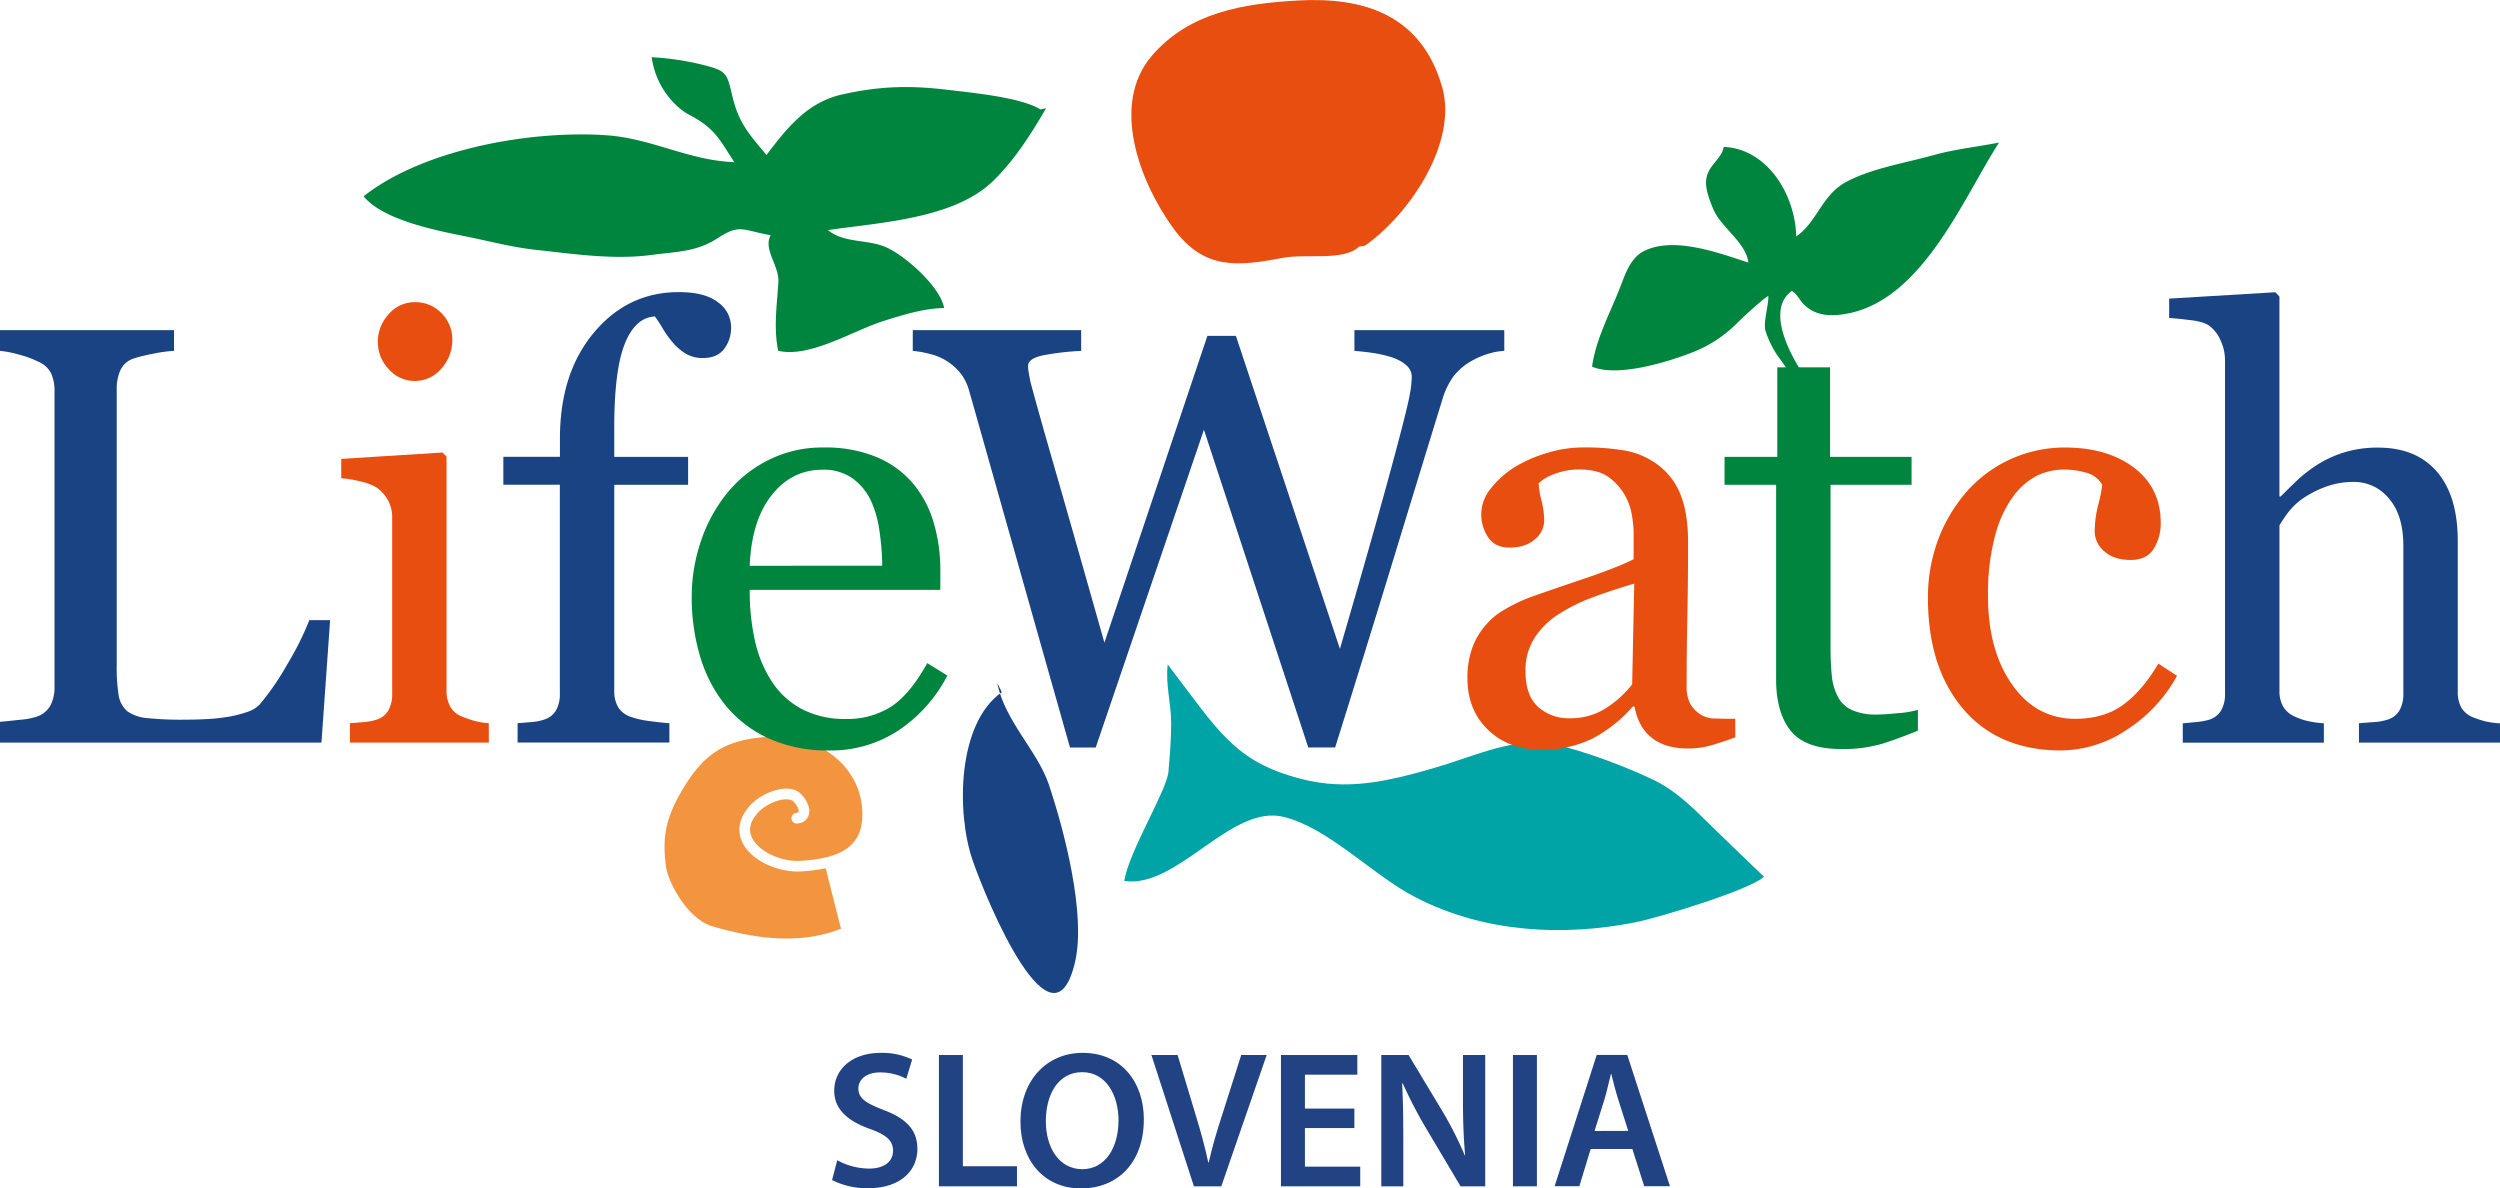 <svg xmlns="http://www.w3.org/2000/svg" width="277.1mm" height="131.73mm" viewBox="0 0 785.49 373.39"><defs><style>
      .a4af092c-a578-4754-98bc-44c18c8c0062 {
        fill: #f3953f;
      }

      .f3ab4674-d26f-42ac-b876-e268615991d7 {
        fill: #00853e;
      }

      .a3a8f2c3-dfee-41da-a860-c4e2002a352e {
        fill: #00a3a6;
      }

      .b3d7965a-a004-4072-a0b4-93c241b7d741 {
        fill: #e84e0f;
      }

      .a6f9725a-1fad-430f-86b3-039c63896c1c {
        fill: #194383;
      }

      .a5b59d34-c594-4782-95eb-2c32e16cfd1b {
        fill: #224383;
      }
    </style></defs><g id="e7a42d62-022b-4dda-b517-6c3f675da730" data-name="Livello 2"><g id="be29458f-5c5a-468d-93dc-27135a09b5c3" data-name="Livello 1"><g><path class="a4af092c-a578-4754-98bc-44c18c8c0062" d="M270.91,254.4c.27,4.55-.69,8-2.94,10.49-3,3.37-8.34,5.14-16.76,5.57-6.07.31-13.1-3.15-15-7.39-1.17-2.57-.44-5.26,2.18-8,2.13-2.23,7.19-4.77,10.27-3.68.71.25,2.38,2.32,2.27,3.54,0,.13,0,.34-.78.47a1.68,1.68,0,1,0,.56,3.31,3.84,3.84,0,0,0,3.57-3.5c.22-2.7-2.34-6.22-4.5-7-4.63-1.62-11,1.59-13.81,4.53-3.56,3.72-4.56,7.88-2.81,11.72,2.84,6.2,11.69,9.67,18.26,9.33a49.21,49.21,0,0,0,8-1l4.82,19c-14,5.52-28.8,2.56-40.25-.71-8.13-2.31-14-14.09-14.67-18.39-1.46-10.06,0-16.35,5.91-25.9,6.83-11,13.94-14.86,28.19-15.4C255.92,231,270,239.61,270.91,254.4Z"></path><path class="f3ab4674-d26f-42ac-b876-e268615991d7" d="M541.6,46.14c14.14.69,22.54,15.58,22.76,28.16,6.65-4.64,8-13,15.7-17.14,7.9-4.27,18.55-5.94,27.24-8.38,6.78-1.9,13.87-2.64,20.78-4-11.34,17.73-23.93,49-47.32,53.68-5.51,1.09-10.53.84-14.22-3.06-1.35-1.43-1.8-2.93-3.55-4-10.27,7.35,3.85,28.18,10,34.23-2.77,3.22-7.14,2-6,3.16-.7-6.36-4.74-11.92-8.41-16.94a31,31,0,0,1-3.78-7.63c-1-2.71,1-8.5.79-11.26-2.24,1.39-8,6.74-10.08,8.83a40.17,40.17,0,0,1-14,9c-7.69,3-23.38,7.8-31.3,4.4,1.22-8.53,5.34-16.22,8.51-24.11,1.88-4.68,3.32-10.13,8.17-12.39,9.54-4.45,23.78,1,32.47,3.82-.87-6.51-8.64-11-11.09-16.9-1.15-2.79-2.66-6.49-2.13-9.59.66-3.87,4.06-5.66,5.2-8.91Z"></path><path class="f3ab4674-d26f-42ac-b876-e268615991d7" d="M326.92,34.37c-6.23-3.79-20.91-5.16-28.72-6.11-12.14-1.47-21.42-1.29-33.46,1.37-11,2.43-17.28,10.32-23.91,19.05-5.26-6.32-8.72-9.89-10.73-18.52-1.77-7.58-1.89-8-10.11-10a86.54,86.54,0,0,0-15.24-2.2c1.33,9.56,7.51,15.84,11.86,18.13,8.1,4.27,9.45,7.71,14.1,14.85-14.26-.52-25.85-7.41-39.92-8.43-23.73-1.72-57.74,4.3-76.54,19.15,6.13,7.58,23.39,10.86,32.4,12.67,7.23,1.45,14.2,3.34,21.57,4.14,12.17,1.33,24.61,3.21,36.49,1.62,8.29-1.1,14.08-.93,20.86-5.31,7-4.54,7.74-2.44,16.56-.89-2.41,4.69,2.79,9.47,2.43,14.93-.48,7.23-1.52,14.26-.06,21.37,9.66,2.37,23.35-6.16,32.5-9.15,6.25-2,13.17-4.17,19.62-4.27-1-6.64-13-17.35-19.33-19.55-5.54-1.93-12.56-1.06-17.12-4.94,16.09-2.38,39.25-3.5,51.51-15.1,7-6.67,12.26-15.08,17-23.17"></path><path class="a3a8f2c3-dfee-41da-a860-c4e2002a352e" d="M554.24,275.45c-4.22,4.07-32.86,12.82-40.35,14.31-22.48,4.47-47.39,3.41-69.12-7.83-13.71-7.09-27-21.59-41.31-25.25-16.63-4.26-33.41,22.59-50.24,20.11,1.6-9.58,13.39-28.4,13.9-34.33.42-4.9.9-10.66.85-15.59-.06-6.2-1.8-11.76-1.08-18.11,15.87,20.72,20.74,30.43,41.77,35.92,14.44,3.78,26.83.94,41.66-3.31,11.79-3.38,22.87-8.84,34.65-8,6.07.43,21.69,5.57,34.39,11.56,4.84,2.28,9.64,6.08,14.3,10.63C541.22,263,554.24,275.45,554.24,275.45Z"></path><path class="b3d7965a-a004-4072-a0b4-93c241b7d741" d="M428.84,77.2c13.82-9.66,29.27-32.28,24.3-49.78C446.69,4.71,428.64-1,407.87.14c-17.06.94-34.31,3.71-46,17.42-12.95,15.15-3.93,39.36,6.71,54.05,9.78,13.49,20.58,12,34.59,9.38,7.27-1.37,19.05,1.12,23.86-3.52"></path><path class="a6f9725a-1fad-430f-86b3-039c63896c1c" d="M314.77,217.47c-14.08,9.81-14.29,38-9.19,52.78,4.57,13.28,25.23,62.51,32.23,31.84,3.43-15-3.5-41.42-8.27-55.61-3.57-10.59-13.89-20-16.2-31.89"></path><g><path class="a6f9725a-1fad-430f-86b3-039c63896c1c" d="M103.72,194.83,101,233.31H0v-6.53q2.16-.18,6.25-.64A21.5,21.5,0,0,0,12,225a7.79,7.79,0,0,0,3.91-3.47,12.37,12.37,0,0,0,1.22-5.84V122.92a13.6,13.6,0,0,0-1-5.48A7.87,7.87,0,0,0,12,113.61a30,30,0,0,0-5.81-2.14A32.79,32.79,0,0,0,0,110.23v-6.52H54.67v6.52a42.75,42.75,0,0,0-6.65.92,50.14,50.14,0,0,0-5.93,1.45,6.88,6.88,0,0,0-4.27,3.74A14,14,0,0,0,36.67,122V209a56,56,0,0,0,.6,9.36A8.35,8.35,0,0,0,40,223.46a12.51,12.51,0,0,0,6.24,2.15,103.6,103.6,0,0,0,11.6.5q3.36,0,7-.18a61.43,61.43,0,0,0,6.92-.73,37,37,0,0,0,5.87-1.5,9.35,9.35,0,0,0,4-2.41,82.56,82.56,0,0,0,8.69-12.68,91.54,91.54,0,0,0,6.87-13.78Z"></path><path class="b3d7965a-a004-4072-a0b4-93c241b7d741" d="M153.59,233.31H109.94v-6.08l4.35-.36a17,17,0,0,0,3.89-.73,6.56,6.56,0,0,0,3.8-2.87,10.23,10.23,0,0,0,1.24-5.33V162.48a10.9,10.9,0,0,0-1.32-5.32,11.78,11.78,0,0,0-3.68-4.06,16.83,16.83,0,0,0-5-1.86,36.26,36.26,0,0,0-6-1v-6.07l31.8-2,1.28,1.28v73.37a10.33,10.33,0,0,0,1.22,5.29,7.24,7.24,0,0,0,3.87,3.1,29.61,29.61,0,0,0,3.91,1.33,24.48,24.48,0,0,0,4.27.68ZM142.12,106.66a13.41,13.41,0,0,1-3.43,9.13,10.86,10.86,0,0,1-8.46,3.89,10.7,10.7,0,0,1-8.09-3.71,12.17,12.17,0,0,1-3.42-8.48,12.67,12.67,0,0,1,3.42-8.8,10.65,10.65,0,0,1,8.09-3.76,11.26,11.26,0,0,1,8.55,3.53A11.61,11.61,0,0,1,142.12,106.66Z"></path><path class="a6f9725a-1fad-430f-86b3-039c63896c1c" d="M229.7,102.73a10.89,10.89,0,0,1-2.2,6.92q-2.19,2.84-6.67,2.83a10.2,10.2,0,0,1-5-1.18,15.4,15.4,0,0,1-4-3.2,30,30,0,0,1-3.39-4.56c-1-1.7-1.92-3.08-2.65-4.11q-6.14.27-9.47,8.54T193,134.31v9.22H216.2v8.78H193V217a9.87,9.87,0,0,0,1.23,5.21,7.51,7.51,0,0,0,3.9,3,28.22,28.22,0,0,0,5.87,1.33q3.66.49,6.32.68v6.08h-47.7v-6.08l4.35-.36a16.4,16.4,0,0,0,3.89-.74,6.52,6.52,0,0,0,3.8-2.87,10.31,10.31,0,0,0,1.24-5.35v-65.6H158.15v-8.78h17.78v-5.75q0-20.53,10.67-33.27t26.7-12.73q8.16,0,12.28,3.19A9.53,9.53,0,0,1,229.7,102.73Z"></path><path class="f3ab4674-d26f-42ac-b876-e268615991d7" d="M297.66,212.25a46.14,46.14,0,0,1-15.23,17.15,38.49,38.49,0,0,1-21.91,6.38,44.66,44.66,0,0,1-19.12-3.84,37.5,37.5,0,0,1-13.53-10.44,44.43,44.43,0,0,1-7.93-15.37,64.93,64.93,0,0,1-2.61-18.58,54.56,54.56,0,0,1,2.8-17.25,48.41,48.41,0,0,1,8.2-15.23,39.5,39.5,0,0,1,13-10.48,37.46,37.46,0,0,1,17.37-4,41.89,41.89,0,0,1,16.95,3.1,30.23,30.23,0,0,1,11.46,8.5,34,34,0,0,1,6.27,12.06,52.61,52.61,0,0,1,2.07,15.08v6H235.56a71.39,71.39,0,0,0,1.69,16.2,38.91,38.91,0,0,0,5.38,12.79A25.57,25.57,0,0,0,252,222.8a29,29,0,0,0,13.79,3.08,25.54,25.54,0,0,0,14.11-3.81q5.93-3.81,11.45-13.74Zm-20.48-34.52a74.31,74.31,0,0,0-.87-10.93,33.16,33.16,0,0,0-2.78-9.74,18.5,18.5,0,0,0-5.75-6.83,15.61,15.61,0,0,0-9.4-2.65q-9.6,0-15.93,8t-6.89,22.18Z"></path><path class="a6f9725a-1fad-430f-86b3-039c63896c1c" d="M472.64,110.23a20.56,20.56,0,0,0-5.31,1,25.85,25.85,0,0,0-5.57,2.51,18.93,18.93,0,0,0-5.17,4.61,23.93,23.93,0,0,0-3.43,7.25q-6.5,21.09-15.09,49.23t-18.57,60h-8.45L378.27,135l-34,99.85h-8.08q-9.06-31.93-18.75-66.29t-13-46a16.24,16.24,0,0,0-2.42-5,17,17,0,0,0-4.35-4,16.8,16.8,0,0,0-5.35-2.32,32,32,0,0,0-5.53-1v-6.52H339.7v6.52a82,82,0,0,0-11.84,1.37Q323,112.6,323,115a13.65,13.65,0,0,0,.28,2.42c.18,1,.33,1.81.45,2.41q2.1,8,7.46,26.58T347,201.92l32.36-96.41h8.95L421,203.86q6.6-22.67,11.37-39.61t7.89-29q2.21-8.49,2.75-11.64a31.53,31.53,0,0,0,.55-5.34q0-3.11-4.25-5.2t-13.76-2.83v-6.52h47.09Z"></path><path class="b3d7965a-a004-4072-a0b4-93c241b7d741" d="M545.23,231.67q-4.29,1.53-7.53,2.49a26.23,26.23,0,0,1-7.34,1q-7.12,0-11.36-3.34T513.57,222H513a44.49,44.49,0,0,1-12.64,10.05,35.31,35.31,0,0,1-16.27,3.47q-10.07,0-16.55-6.22t-6.48-16.26a27.58,27.58,0,0,1,1.46-9.32,22.07,22.07,0,0,1,4.35-7.4,21.76,21.76,0,0,1,6-4.89,53.1,53.1,0,0,1,7-3.43q4.1-1.54,16.57-5.75t16.84-6.58v-9a38.5,38.5,0,0,0-.5-4.52,19,19,0,0,0-2.12-6.33,18.09,18.09,0,0,0-5.11-5.83q-3.32-2.49-9.37-2.49a21.12,21.12,0,0,0-7.74,1.4,14,14,0,0,0-5,2.93,24.3,24.3,0,0,0,.87,5.32,27.15,27.15,0,0,1,.87,6.49,7.72,7.72,0,0,1-2.89,5.77c-1.93,1.74-4.6,2.62-8,2.62q-4.59,0-6.74-3.25a12.83,12.83,0,0,1-2.15-7.25,13,13,0,0,1,2.95-8,29.77,29.77,0,0,1,7.69-6.85,42,42,0,0,1,9.91-4.33,38.66,38.66,0,0,1,11.37-1.78,74.18,74.18,0,0,1,13.32,1,24.42,24.42,0,0,1,10.33,4.53,21.1,21.1,0,0,1,7,9.2q2.41,5.81,2.41,15,0,13.1-.22,23.2t-.23,22.09a11.38,11.38,0,0,0,1.22,5.68,10.06,10.06,0,0,0,3.76,3.57,9.27,9.27,0,0,0,4.3.91q2.94.09,6,.09Zm-31.76-48.31q-7.73,2.29-13.54,4.49a54.68,54.68,0,0,0-10.81,5.51,24.79,24.79,0,0,0-7.18,7.38,18.91,18.91,0,0,0-2.63,10.14q0,7.62,3.94,11.2a14.35,14.35,0,0,0,10,3.58,20.42,20.42,0,0,0,11.33-3.17,32.93,32.93,0,0,0,8.24-7.48Z"></path><path class="f3ab4674-d26f-42ac-b876-e268615991d7" d="M602.6,229.55q-5.91,2.44-11.18,4.11a43.34,43.34,0,0,1-12.91,1.67q-11.28,0-15.87-5.72t-4.59-16.16V152.31h-16.2v-8.78h16.57V115.41H575v28.12h25.61v8.78H575.15v50.63a92.37,92.37,0,0,0,.41,9.51,17.79,17.79,0,0,0,2,6.66,9.34,9.34,0,0,0,4.37,4,18.45,18.45,0,0,0,7.82,1.38q2.26,0,6.68-.44A27.63,27.63,0,0,0,602.6,223Z"></path><path class="b3d7965a-a004-4072-a0b4-93c241b7d741" d="M647.61,235.78q-19.65,0-30.75-13t-11.11-34.87a52.13,52.13,0,0,1,3-17.8,48.94,48.94,0,0,1,8.68-15.05,40.88,40.88,0,0,1,31.42-14.46q13.32,0,21.68,6.36t8.36,17.34a15,15,0,0,1-2.19,8.1q-2.19,3.53-7.21,3.52-5.37,0-8.34-2.73a8.15,8.15,0,0,1-3-6.11,34.29,34.29,0,0,1,1.09-8.43,46.22,46.22,0,0,0,1.28-6.34,8.17,8.17,0,0,0-4.94-3.78,25,25,0,0,0-7.06-1,19.73,19.73,0,0,0-8.44,1.88,21.71,21.71,0,0,0-7.8,6.91,36.82,36.82,0,0,0-5.53,12.37,71.11,71.11,0,0,0-2.13,18.59q0,17,7.57,27.79t19.88,10.76q8.91,0,14.92-4.33t11.16-13l5.87,3.83a47.26,47.26,0,0,1-16,17.09A37.67,37.67,0,0,1,647.61,235.78Z"></path><path class="a6f9725a-1fad-430f-86b3-039c63896c1c" d="M785.49,233.31H741.17v-6.08q2.1-.18,4.68-.36a17.39,17.39,0,0,0,4.22-.74,6.63,6.63,0,0,0,3.81-2.88,10.35,10.35,0,0,0,1.24-5.36V171.46q0-9.61-4.53-14.83a14,14,0,0,0-11-5.22,25.06,25.06,0,0,0-8.82,1.51,33,33,0,0,0-7.26,3.71,21.53,21.53,0,0,0-4.75,4.57q-1.65,2.3-2.56,3.85V217a9.59,9.59,0,0,0,1.24,5.12,8,8,0,0,0,3.81,3.12,20,20,0,0,0,4.17,1.37,33.82,33.82,0,0,0,4.73.64v6.08H685.82v-6.08c1.39-.12,2.84-.26,4.36-.41a20.58,20.58,0,0,0,3.82-.69,6.7,6.7,0,0,0,3.82-2.87,10,10,0,0,0,1.27-5.34V113.12a14.91,14.91,0,0,0-1.41-6.21,11.06,11.06,0,0,0-3.68-4.66c-1.09-.78-3-1.35-5.78-1.68s-5-.57-6.68-.69V93.81l33.37-2,1.28,1.37V156h.37c2-2,3.83-3.8,5.47-5.35a43.12,43.12,0,0,1,6.48-4.9,34.54,34.54,0,0,1,8.16-3.66,35.29,35.29,0,0,1,10.54-1.46q12,0,18.53,7.64t6.48,22v46.93a10.13,10.13,0,0,0,1.15,5.17,7.54,7.54,0,0,0,3.82,3.06,31.56,31.56,0,0,0,3.83,1.24,27.89,27.89,0,0,0,4.47.59Z"></path></g></g><g><path class="a5b59d34-c594-4782-95eb-2c32e16cfd1b" d="M263.06,364.52a20.79,20.79,0,0,0,10,2.63c4.84,0,7.53-2.26,7.53-5.63,0-3.12-2.08-5-7.34-6.85-6.8-2.45-11.14-6.06-11.14-12,0-6.73,5.63-11.87,14.56-11.87a21.82,21.82,0,0,1,9.92,2.08l-1.84,6.06a17.39,17.39,0,0,0-8.2-2c-4.77,0-6.85,2.57-6.85,5,0,3.18,2.38,4.65,7.89,6.79,7.16,2.69,10.65,6.3,10.65,12.24,0,6.61-5,12.36-15.67,12.36a24.5,24.5,0,0,1-11.14-2.57Z"></path><path class="a5b59d34-c594-4782-95eb-2c32e16cfd1b" d="M295,331.47h7.53v34.95h17v6.3H295Z"></path><path class="a5b59d34-c594-4782-95eb-2c32e16cfd1b" d="M359.39,351.67c0,13.83-8.39,21.72-19.77,21.72-11.63,0-19-8.87-19-21,0-12.67,8-21.6,19.58-21.6C352.29,330.8,359.39,339.92,359.39,351.67Zm-30.79.61c0,8.38,4.23,15.06,11.45,15.06s11.38-6.74,11.38-15.37c0-7.77-3.85-15.11-11.38-15.11S328.6,343.77,328.6,352.28Z"></path><path class="a5b59d34-c594-4782-95eb-2c32e16cfd1b" d="M375.12,372.72l-13.35-41.25H370l5.64,18.73c1.59,5.2,2.93,10,4,15.05h.13c1.1-4.89,2.57-9.91,4.22-14.93l6-18.85h8l-14.26,41.25Z"></path><path class="a5b59d34-c594-4782-95eb-2c32e16cfd1b" d="M425.54,354.42H410v12.12h17.38v6.18H402.47V331.47h24v6.18H410V348.3h15.54Z"></path><path class="a5b59d34-c594-4782-95eb-2c32e16cfd1b" d="M434,372.72V331.47h8.57l10.65,17.69a114.25,114.25,0,0,1,7,13.83h.12c-.49-5.51-.68-10.83-.68-17.14V331.47h7v41.25H458.9L448.13,354.6a143.14,143.14,0,0,1-7.41-14.25l-.18.06c.3,5.32.37,10.77.37,17.56v14.75Z"></path><path class="a5b59d34-c594-4782-95eb-2c32e16cfd1b" d="M482.89,331.47v41.25h-7.53V331.47Z"></path><path class="a5b59d34-c594-4782-95eb-2c32e16cfd1b" d="M499.78,361l-3.55,11.69h-7.77l13.22-41.25h9.6l13.41,41.25h-8.08L512.88,361Zm11.81-5.69-3.24-10.16c-.8-2.51-1.47-5.33-2.08-7.71h-.13c-.61,2.38-1.22,5.26-1.95,7.71L501,355.34Z"></path></g></g></g></svg>
